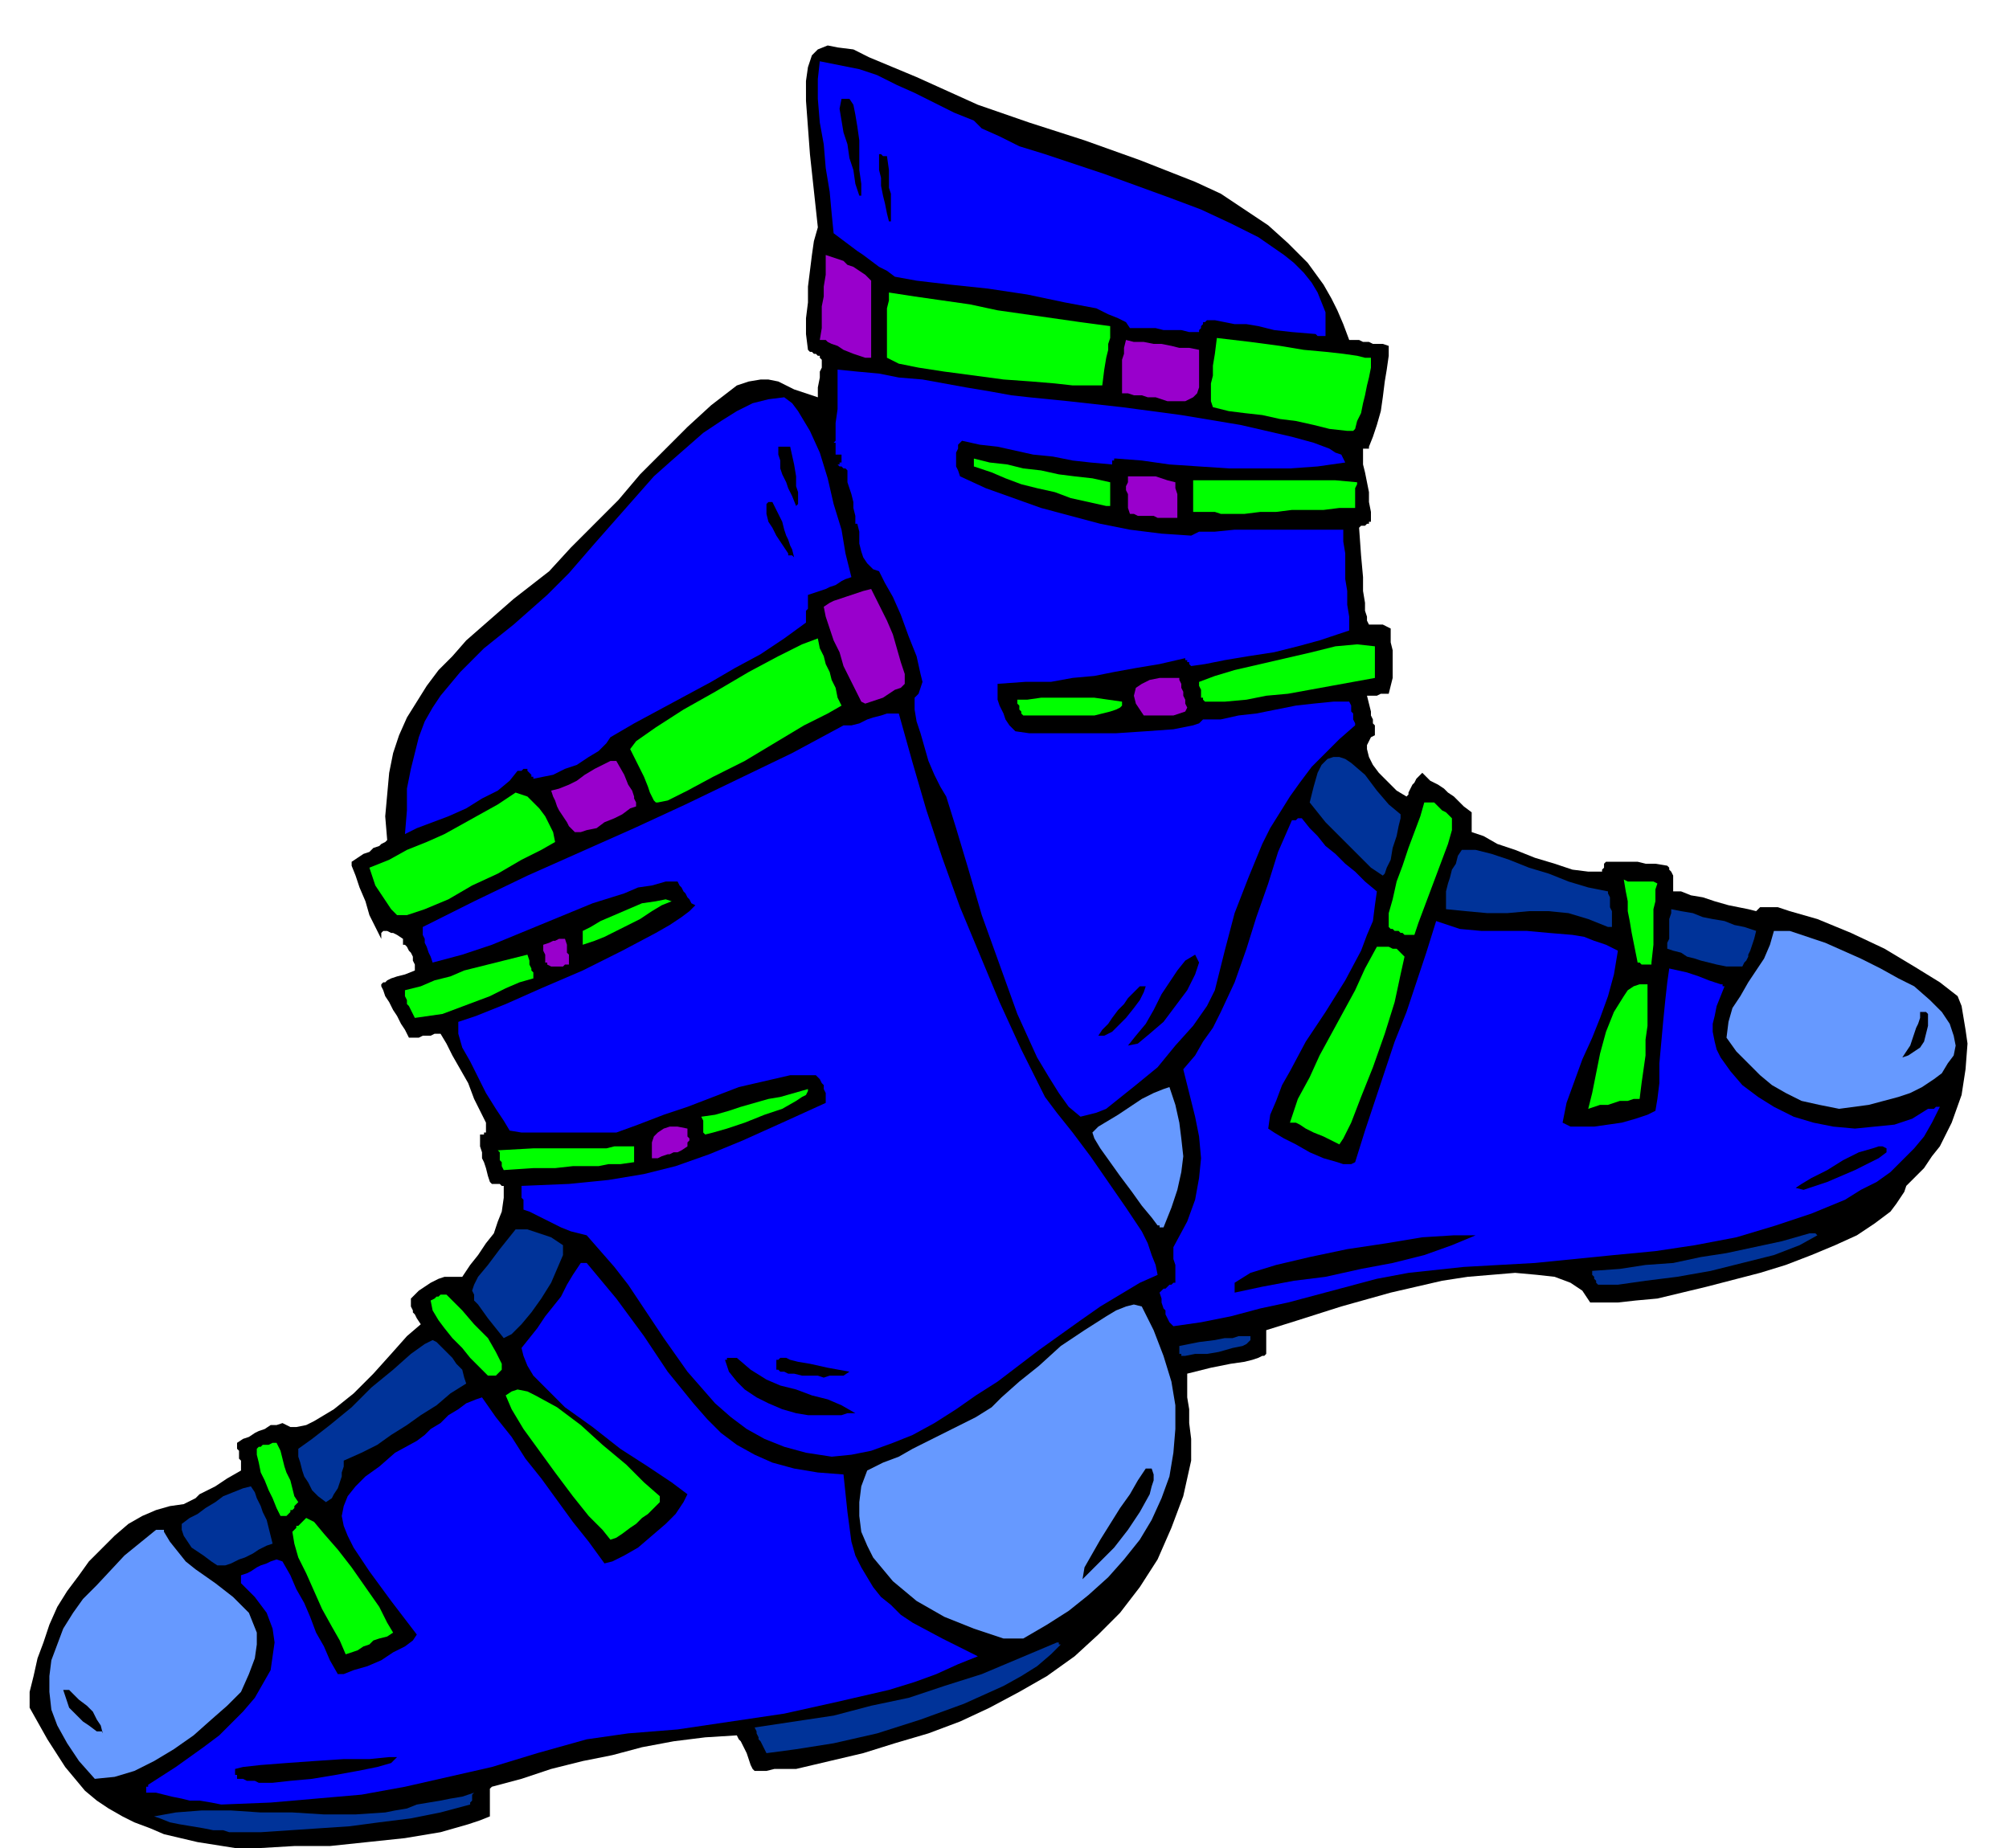 <svg xmlns="http://www.w3.org/2000/svg" fill-rule="evenodd" height="3.117in" preserveAspectRatio="none" stroke-linecap="round" viewBox="0 0 1017 935" width="3.388in"><style>.brush1{fill:#000}.pen1{stroke:none}.brush2{fill:#039}.brush3{fill:#00f}.brush4{fill:#69f}.brush5{fill:#0f0}.brush6{fill:#90c}</style><path class="pen1 brush1" d="m119 935-19-3-17-4-7-3-8-3-6-3-7-4-6-4-6-5-5-6-5-6-9-14-9-16v-8l2-8 2-9 3-8 3-9 4-9 5-8 6-8 5-7 7-7 6-6 7-6 7-4 7-3 7-2 7-1 2-1 2-1 2-1 2-2 4-2 4-2 6-4 7-4v-5l-1-1v-4l-1-1v-3l3-2 3-1 3-2 2-1 3-1 3-2h3l3-1 4 2h3l5-1 4-2 10-6 10-8 10-10 9-10 8-9 7-6-2-3-1-2-1-1v-1l-1-2v-4l4-4 3-2 3-2 2-1 2-1 3-1h9l4-6 4-5 4-6 4-5 2-6 2-5 1-7v-6h-1l-1-1h-4l-1-1-1-3-1-4-1-3-1-2v-3l-1-3v-6h2v-1h1v-5l-3-6-3-6-3-8-4-7-4-7-3-6-3-5h-3l-2 1h-4l-2 1h-5l-2-4-2-3-2-4-2-3-2-4-2-3-1-3-1-2v-1l1-1h1l1-1 2-1 3-1 4-1 5-2v-3l-1-2v-2l-1-2-1-1-1-2-1-1h-1v-3l-3-2-2-1h-1l-2-1h-2l-1 1v3l-1-2-2-4-3-6-2-7-3-7-2-6-2-5v-2l3-2 3-2 3-1 2-2 3-1 1-1 2-1 1-1-1-12 1-11 1-11 2-10 3-9 4-9 5-8 5-8 6-8 7-7 7-8 8-7 16-14 18-14 11-12 12-12 12-12 11-13 12-12 12-12 12-11 13-10 6-2 6-1h4l5 1 4 2 4 2 6 2 6 2v-5l1-5v-3l1-2v-4l-1-1v-1h-1l-1-1h-1l-1-1h-1l-1-1-1-8v-8l1-8v-8l1-8 1-8 1-7 2-7-4-37-2-27V41l1-7 2-6 3-3 5-2 5 1 8 1 8 4 24 10 31 14 26 9 28 9 28 10 28 11 13 6 12 8 12 8 10 9 10 10 8 11 4 7 3 6 3 7 3 8h5l2 1h3l2 1h5l3 1v5l-1 7-1 6-1 8-1 7-2 7-2 6-2 5v1h-3v8l1 4 1 5 1 5v5l1 5v5h-1v1h-1l-1 1h-2l-1 1 1 14 1 11v7l1 6v4l1 3v2l1 2h7l2 1 2 1v7l1 4v14l-1 4-1 4h-4l-2 1h-5l1 4 1 4v2l1 2v2l1 1v5l-2 1-1 2-1 2v2l1 4 2 4 3 4 5 5 4 4 5 3 1-1v-1l1-2 1-2 1-1 1-2 1-1 2-2 4 4 4 2 3 2 2 2 3 2 2 2 3 3 4 3v10l6 2 7 4 9 3 10 4 10 3 9 3 8 1h7v-1l1-1v-2l1-1h16l4 1h5l6 1 1 1v1l1 1 1 2v8h4l5 2 6 1 6 2 7 2 5 1 5 1 4 1 2-2h9l6 2 14 4 17 7 17 8 15 9 13 8 9 7 2 5 1 6 1 6 1 7-1 13-2 13-5 14-6 12-4 5-4 6-4 4-5 5-1 3-2 3-2 3-3 4-8 6-9 6-11 5-12 5-13 5-13 4-27 7-25 6-11 1-9 1h-14l-2-3-2-3-3-2-3-2-8-3-9-1-11-1-12 1-12 1-13 2-26 6-25 7-22 7-16 5v12l-1 1h-1l-2 1-3 1-4 1-7 1-10 2-12 3v12l1 6v7l1 8v11l-2 9-2 9-3 8-3 8-7 16-9 14-10 13-11 11-12 11-14 10-14 8-15 8-15 7-16 6-17 5-16 5-17 4-17 4h-11l-4 1h-6l-1-1-1-2-1-3-1-3-1-2-1-2-1-2-1-1-1-2-16 1-16 2-16 3-15 4-15 3-16 4-15 5-15 4-1 1v14l-5 2-6 2-7 2-7 2-18 3-19 2-19 2h-18l-17 1h-13z"/><path class="pen1 brush2" d="m116 927-3-1h-5l-5-1-6-1-6-1-5-1-5-2-3-1 11-2 13-1h15l15 1h16l16 1h16l15-1 5-1 6-1 5-2 6-1 6-1 5-1 6-1 6-2-1 1v3l-1 1v1l-15 4-15 3-16 2-15 2-15 1-15 1-15 1h-16z"/><path class="pen1 brush3" d="m112 913-5-1-6-1h-5l-4-1-5-1-4-1-4-1h-5v-3h1v-1l14-9 14-10 8-6 6-6 6-6 6-7 4-7 4-7 1-7 1-7-1-7-3-8-6-8-7-7v-4l3-1 2-1 3-2 2-1 3-1 2-1 3-1 3 1 4 7 3 7 4 7 3 7 3 8 4 7 3 7 4 7h3l5-2 7-2 7-3 6-4 6-3 4-3 2-3-13-17-11-15-4-6-4-6-3-6-2-5-1-5 1-5 2-5 4-5 5-5 7-5 8-7 11-6 4-3 3-3 5-3 4-4 5-3 4-3 5-2 3-1 7 10 8 10 7 11 8 10 8 11 8 11 8 10 8 11 4-1 6-3 7-4 7-6 7-6 5-5 4-6 2-4-8-6-12-8-14-9-14-11-14-10-11-11-5-5-3-5-2-5-1-4 4-5 4-5 4-6 4-5 4-5 3-6 3-5 4-6h3l15 18 14 19 12 18 13 16 7 8 7 7 8 6 9 5 9 4 11 3 12 2 13 1 2 19 2 15 2 7 3 6 3 5 3 5 4 5 5 4 5 5 6 4 15 8 18 9-10 4-11 5-11 4-13 4-26 6-27 6-27 4-27 4-25 2-21 3-25 7-23 7-22 5-22 5-22 4-23 2-23 2-25 1z"/><path class="pen1 brush1" d="M132 902h-1l-2-1h-4l-2-1h-3v-2h-1v-3l4-1 9-1 13-1 14-1 15-1h13l10-1h4l-3 3-7 2-10 2-11 2-12 2-11 1-9 1h-6z"/><path class="pen1 brush4" d="m48 900-8-9-6-9-5-9-3-8-1-9v-8l1-8 3-8 3-8 5-8 5-7 7-7 14-15 16-13h4v1l3 5 4 5 4 5 5 4 10 7 9 7 4 4 4 4 2 5 2 5v6l-1 7-3 8-4 9-7 7-8 7-9 8-10 7-10 6-10 5-10 3-10 1z"/><path class="pen1 brush2" d="m388 887-1-2-1-2-1-2-1-1v-1l-1-2v-1l-1-2 20-3 20-3 19-5 19-4 18-6 19-6 19-8 19-8h1v1h1l-5 5-7 6-8 5-9 5-20 9-22 8-22 7-22 5-19 3-15 2z"/><path class="pen1 brush1" d="m49 876-4-3-3-2-3-3-2-2-2-2-1-3-1-3-1-3h3l2 2 3 3 4 3 3 3 2 4 2 3 1 4v-1h-3z"/><path class="pen1 brush5" d="m175 837-3-7-4-7-5-9-4-9-4-9-4-8-2-7-1-6 1-1 1-1v-1h1l1-1 1-1 1-1 1-1 4 2 5 6 7 8 7 9 7 10 7 10 4 8 3 5-3 2-4 1-3 1-2 2-3 1-3 2-3 1-3 1z"/><path class="pen1 brush4" d="m508 829-15-5-15-6-7-4-7-4-6-5-6-5-5-6-5-6-3-6-3-7-1-8v-7l1-8 3-8 8-4 8-3 7-4 8-4 8-4 8-4 8-4 8-5 5-5 9-8 10-8 11-10 12-8 11-7 5-3 5-2 4-1 4 1 6 12 5 13 4 13 2 12v12l-1 12-2 12-4 11-5 11-6 10-8 10-8 9-10 9-10 8-11 7-12 7h-10z"/><path class="pen1 brush1" d="m548 799 1-6 4-7 4-7 5-8 5-8 5-7 4-7 4-6h3l1 3v3l-1 3-1 4-5 9-6 9-7 9-7 7-6 6-3 3z"/><path class="pen1 brush2" d="m110 792-3-2-4-3-3-2-3-2-2-3-2-3-1-3v-3l4-3 4-2 4-3 5-3 4-3 5-2 5-2 4-1 2 3 1 3 2 4 1 3 2 4 1 4 1 4 1 4-3 1-4 2-3 2-4 2-3 1-4 2-3 1h-4z"/><path class="pen1 brush5" d="m309 779-4-5-7-7-8-10-9-12-8-11-8-11-6-10-3-7 3-2 3-1 5 1 4 2 11 6 12 9 11 10 12 10 9 9 8 7v3l-3 3-3 3-3 2-3 3-3 2-4 3-3 2-3 1zm-167-12-2-4-2-5-2-4-2-5-2-4-1-5-1-4v-3l1-1h1l1-1h3l2-1h2l2 4 1 4 1 4 1 3 2 4 1 4 1 4 2 3-1 1-1 1v1l-1 1h-1v1l-1 1-1 1h-3z"/><path class="pen1 brush2" d="m165 760-4-3-3-3-2-4-2-3-1-3-1-4-1-3v-4l7-5 9-7 11-9 10-10 11-9 9-8 7-5 4-2 2 1 2 2 3 3 3 3 2 3 3 3 1 4 1 3-8 5-7 6-8 5-7 5-8 5-7 5-8 4-9 4v3l-1 3v2l-1 3-1 3-2 3-1 2-3 2z"/><path class="pen1 brush3" d="m421 737-13-2-11-3-10-4-9-5-8-6-8-7-7-8-7-8-12-17-12-18-6-9-7-9-7-8-7-8-4-1-4-1-5-2-4-2-4-2-4-2-4-2-3-1v-5l-1-1v-6l24-1 20-2 18-3 16-4 17-6 17-7 20-9 22-10v-5l-1-2v-2l-1-1-1-2-1-1-1-1h-13l-13 3-13 3-13 5-13 5-12 4-13 5-11 4h-48l-6-1-3-5-4-6-5-8-4-8-4-8-4-7-2-7v-6l9-3 15-6 18-8 21-9 20-10 17-9 7-4 6-4 4-3 3-3-2-1-1-2-1-1-1-2-1-1-1-2-1-1-1-2h-6l-7 2-7 1-7 3-16 5-17 7-17 7-17 7-15 5-15 4-1-3-1-2-1-3-1-2v-2l-1-2v-4l26-13 27-13 27-12 27-12 26-12 27-13 27-13 26-14h4l4-1 4-2 3-1 4-1 3-1h6l7 25 7 24 8 24 9 25 10 24 10 24 11 24 12 24 6 8 8 10 9 12 9 13 9 13 8 12 3 6 2 6 2 5 1 5-9 4-10 6-10 6-10 7-21 15-21 16-11 7-10 7-11 7-11 6-10 4-11 4-10 2-10 1z"/><path class="pen1 brush1" d="m409 716-6-1-7-2-7-3-6-3-6-4-4-4-4-5-2-6h1v-1h5l7 6 8 5 7 3 8 2 8 3 8 2 7 3 7 4h-4l-3 1h-17z"/><path class="pen1 brush5" d="m247 696-4-4-5-5-4-5-5-5-4-5-3-4-3-5-1-5 2-1 1-1h1l1-1h3l3 3 5 5 6 7 7 7 4 7 3 6v3l-1 1-2 2h-4z"/><path class="pen1 brush1" d="m406 696-4-1h-3l-2-1h-2l-1-1h-1v-5h1l1-1h3l2 1 4 1 6 1 9 2 11 2-3 2h-7l-3 1-3-1h-8z"/><path class="pen1 brush2" d="M598 686v-1h-1v-4l10-2 8-1 5-1h4l3-1h6v2l-1 1-1 1-2 1-5 1-7 2-6 1h-6l-5 1h-2zm-343-9-8-10-5-7-2-2v-3l-1-2 1-3 2-4 5-6 6-8 8-10h6l3 1 3 1 3 1 3 1 3 2 3 2v5l-3 7-3 7-5 8-5 7-5 6-5 5-4 2z"/><path class="pen1 brush3" d="m594 671-2-2-1-2-1-2v-2l-1-1-1-3v-2l-1-3 1-1 1-1h1l1-1 1-1h1l1-1h1v-9l-1-3v-6l7-13 4-11 2-11 1-10-1-11-2-10-3-12-3-12 6-7 4-7 5-7 4-8 7-15 6-17 5-16 6-17 5-16 7-16h2l1-1h2l4 5 4 4 4 5 5 4 5 5 5 4 5 5 6 5-1 7-1 8-3 7-3 8-8 15-10 16-10 15-8 15-4 7-3 8-3 7-1 7 3 2 5 3 6 3 7 4 7 3 7 2 3 1h4l2-1 5-16 5-15 5-15 5-15 6-15 5-15 5-15 5-16 12 4 11 1h23l11 1 12 1 6 1 5 2 6 2 6 3-2 12-3 11-4 11-4 10-5 11-4 11-4 11-2 10 4 2h12l7-1 7-1 7-2 6-2 4-2 1-6 1-8v-10l1-11 1-11 1-10 1-9 1-7 9 2 6 2 5 2 3 1 3 1h1v1h1l-2 5-2 5-1 5-1 4v4l1 5 1 4 2 4 5 7 6 7 8 6 8 5 10 5 10 3 10 2 11 1 10-1 10-1 9-3 8-5h3l1-1h2l-4 8-4 7-5 6-6 6-6 6-7 5-8 4-8 5-17 7-18 6-20 6-21 4-20 3-21 2-20 2-20 2-36 2-28 3-16 3-15 4-15 4-15 4-14 3-15 4-15 3-14 2z"/><path class="pen1 brush1" d="M625 654v-5l8-5 13-4 17-4 19-4 20-3 18-3 16-1h11l-12 5-14 5-16 4-16 3-18 4-16 2-16 3-14 3z"/><path class="pen1 brush2" d="m809 650-1-1v-1l-1-1v-1l-1-1v-2l14-1 13-2 14-1 14-3 13-2 14-3 14-3 14-4h3l1 1-9 5-13 5-16 4-16 4-17 3-16 2-14 2h-10z"/><path class="pen1 brush4" d="m586 620-3-4-5-6-5-7-6-8-5-7-5-7-3-5-1-3 3-3 5-3 5-3 6-4 6-4 6-3 5-2 3-1 3 9 2 9 1 8 1 9-1 8-2 9-3 9-4 10h-2v-1h-1z"/><path class="pen1 brush1" d="m909 601 3-2 5-3 8-4 8-5 8-4 7-2 3-1h2l2 1v2l-4 3-6 3-6 3-7 3-7 3-6 2-6 2-4-1z"/><path class="pen1 brush5" d="m255 592-1-2v-2l-1-1v-4l-1-1 18-1h37l4-1h10v8l-7 1h-6l-5 1h-13l-9 1h-11l-15 1z"/><path class="pen1 brush6" d="M330 586v-8l1-3 2-2 3-2 3-1h4l5 1v4l1 1v1l-1 1v2l-3 2-2 1h-2l-2 1h-1l-3 1-2 1h-3z"/><path class="pen1 brush5" d="m678 579-8-4-5-2-4-2-3-2-2-1h-3l4-12 6-11 5-11 6-11 6-11 6-11 5-11 6-11h6l2 1h2l2 2 2 2-2 9-3 14-5 16-6 17-6 15-5 13-4 8-2 3zm-321-5-1-1v-6l-1-2 7-1 7-2 6-2 7-2 7-2 6-1 7-2 7-2v1l-1 2-2 1-3 2-7 4-9 3-10 4-9 3-7 2-4 1z"/><path class="pen1 brush3" d="m547 565-6-5-5-7-5-8-6-10-10-22-9-25-9-25-7-24-6-20-5-16-3-5-3-6-3-7-2-7-2-7-2-6-1-6v-6l2-2 1-3 1-3-1-4-2-9-4-10-4-11-4-9-4-7-3-6-3-1-3-3-2-3-1-3-1-4v-6l-1-4h-1v-4l-1-4v-3l-1-4-1-3-1-3v-6l-1-1h-1l-1-1h-1l-1-1h1v-1h1v-4h-3v-6l1-1-1 1h-1v1-1l1-1v-9l1-7v-20l10 1 11 1 10 2 12 1 11 2 11 2 12 2 11 2 9 1 20 2 27 3 30 4 30 5 26 6 11 3 8 3 3 2 3 1 1 2 1 2-14 2-14 1h-31l-15-1-15-1-14-2-13-1h-1v1h-1v2l-11-1-9-1-10-2-10-1-9-2-9-2-9-1-9-2-2 2v2l-1 2v7l1 2 1 3 13 6 14 5 14 5 15 4 15 4 15 3 16 2 15 1 4-2h8l10-1h55v6l1 6v13l1 6v7l1 6v7l-6 2-9 3-11 3-12 3-13 2-12 2-10 2-7 1-1-1v-1h-1v-1h-1v-1l-13 3-12 2-11 2-10 2-11 1-11 2h-13l-14 1v8l1 3 2 4 1 3 2 3 3 3 7 1h44l15-1 14-1 5-1 5-1 3-1 2-2h9l9-2 9-1 10-2 10-2 9-1 10-1h8l1 2v3l1 1v3l1 2v1l-8 7-7 7-7 7-6 8-5 7-5 8-5 8-4 8-7 17-7 18-5 19-5 20-4 8-7 10-9 10-9 11-11 9-10 8-5 4-5 2-4 1-4 1z"/><path class="pen1 brush4" d="m931 561-10-2-9-2-8-4-7-4-6-5-6-6-6-6-5-7 1-8 2-7 4-6 4-7 4-6 4-6 3-7 2-7h8l9 3 9 3 9 4 9 4 10 5 9 5 8 4 8 7 6 6 4 6 2 6 1 5-1 5-3 4-3 5-4 3-6 4-6 3-6 2-15 4-15 2z"/><path class="pen1 brush5" d="m804 561 2-8 2-10 2-10 3-11 4-10 5-8 2-3 3-2 3-1h4v21l-1 7v8l-1 7-1 7-1 8h-3l-3 1h-4l-3 1-3 1h-4l-3 1-3 1z"/><path class="pen1 brush1" d="m963 535 2-3 2-3 1-3 1-3 1-3 1-2 1-3v-3h3l1 1v6l-1 4-1 4-2 3-3 2-3 2-3 1zm-392-6 4-5 5-6 4-7 4-8 4-6 4-6 4-5 5-3 1 2 1 2-1 3-1 3-4 8-6 8-6 8-7 6-6 5-5 1zm-15-5 2-3 3-3 2-3 3-4 3-3 2-3 3-3 3-3h3l-1 3-2 4-3 4-4 5-4 4-3 3-4 2h-3z"/><path class="pen1 brush5" d="m210 515-1-2-1-2-1-2-1-1v-2l-1-2v-3l8-2 7-3 8-2 7-3 8-2 8-2 8-2 8-2 1 3v2l1 2v1l1 1v3l-7 2-7 3-8 4-8 3-8 3-8 3-7 1-7 1z"/><path class="pen1 brush6" d="M277 488v-1h-1v-4l-1-2v-3l3-1 2-1h1l2-1h3l1 3v4l1 1v5h-2l-1 1h-6l-2-1z"/><path class="pen1 brush2" d="m874 489-5-1-4-1-4-1-3-1-4-1-3-2-4-1-3-1v-3l1-2v-10l1-3v-2l5 1 6 1 5 2 5 1 6 1 5 2 5 1 6 2-1 4-1 3-1 3-1 2v1l-1 2-1 1-1 2h-8z"/><path class="pen1 brush5" d="M834 488h-3l-1-1h-1l-1-5-1-5-1-5-1-6-1-5v-5l-1-5-1-6 2 1h13l2 1-1 3v6l-1 4v18l-1 9v1h-2zm-539-10v-7l4-2 5-3 7-3 7-3 7-3 7-1 5-1 3 1-5 2-5 3-6 4-6 3-6 3-6 3-5 2-6 2zm418-5h-2l-1-1h-1l-1-1h-2l-1-1h-1l-1-1v-7l2-7 2-9 3-8 3-9 3-8 3-8 2-7h5l1 1 1 1 1 1 1 1 2 1 1 1 1 1 1 1v6l-2 7-3 8-3 8-3 8-3 8-3 8-2 6h-3z"/><path class="pen1 brush2" d="m814 469-10-4-10-3-10-1h-10l-11 1h-10l-11-1-10-1v-9l1-4 1-3 1-4 2-3 1-4 2-3h7l8 2 9 3 10 4 10 3 10 4 10 3 10 2v1l1 2v5l1 2v8h-2z"/><path class="pen1 brush5" d="m201 463-3-3-2-3-2-3-2-3-2-3-1-3-1-3-1-3 10-4 9-5 10-4 9-4 9-5 9-5 9-5 9-6 3 1 3 1 3 3 3 3 3 4 2 4 2 4 1 5-7 4-10 5-12 7-13 6-12 7-12 5-9 3h-5z"/><path class="pen1 brush2" d="m700 443-6-4-5-5-5-5-4-4-5-5-4-4-4-5-4-5 2-8 2-7 2-4 3-3 3-1h3l3 1 3 2 7 6 6 8 6 7 6 5v2l-1 4-1 5-2 6-1 6-2 4-1 3-1 1z"/><path class="pen1 brush3" d="m205 422 1-12v-11l2-10 2-8 2-8 3-8 4-7 4-6 10-12 12-12 15-12 17-15 11-11 13-15 15-17 15-17 9-8 8-7 8-7 9-6 8-5 8-4 8-2 8-1 4 3 3 4 3 5 3 5 5 11 4 13 3 13 4 13 2 12 3 12-3 1-2 1-3 2-3 1-2 1-3 1-3 1-3 1v7l-1 1v6l-11 8-12 8-13 7-12 7-13 7-13 7-13 7-12 7-2 3-4 4-5 3-6 4-6 2-6 3-5 1-5 1v-1h-1v-1l-1-1-1-1v-1h-2l-1 1h-2l-4 5-6 5-8 4-8 5-9 4-8 3-8 3-6 3z"/><path class="pen1 brush6" d="m291 421-3-3-1-2-2-3-2-3-1-2-1-3-1-2-1-3 4-1 5-2 4-2 4-3 5-3 4-2 4-2h3l4 7 2 5 2 3 1 3v1l1 2v2l-3 1-4 3-4 2-5 2-4 3-5 1-3 1h-3z"/><path class="pen1 brush5" d="M333 406h-1l-1-1-1-2-1-2-1-3-2-5-3-6-4-8 3-4 10-7 14-9 16-9 17-10 15-8 12-6 8-3 1 5 2 4 1 4 2 4 1 4 2 4 1 5 2 4-7 4-12 6-15 9-15 9-16 8-13 7-10 5-5 1zm185-44-1-1v-1l-1-1v-2l-1-1v-2h5l7-1h27l7 1 7 1v2l-1 1-2 1-3 1-8 2h-36z"/><path class="pen1 brush6" d="m579 362-4-6-1-4 1-4 3-2 4-2 5-1h10v1l1 2v2l1 2v2l1 2v2l1 2-1 2-3 1-3 1h-15zm-143-7-3-6-3-6-3-6-2-7-3-6-2-6-2-6-1-5 3-2 2-1 3-1 3-1 3-1 3-1 3-1 4-1 2 4 3 6 3 6 3 7 2 7 2 7 2 6v5l-2 2-3 1-3 2-3 2-3 1-3 1-3 1-2-1z"/><path class="pen1 brush5" d="m610 355-1-1v-1h-1v-4l-1-2v-2l8-3 10-3 13-3 13-3 13-3 12-3 11-1 9 1v16l-11 2-11 2-11 2-11 2-11 1-10 2-11 1h-10z"/><path class="pen1 brush1" d="m399 280-2-3-2-3-2-3-2-4-2-3-1-4v-5l1-1h2l3 6 2 4 1 4 1 3 1 2 1 3 1 2 1 4-1-1h-2v-1z"/><path class="pen1 brush6" d="M588 262h-2l-2-1h-8l-2-1h-2l-1-3v-7l-1-2v-2l1-2v-3h14l3 1 3 1 4 1v3l1 3v12h-8z"/><path class="pen1 brush5" d="M623 260h-5l-3-1h-11v-16h72l11 1v1l-1 2v10h-8l-8 1h-16l-8 1h-8l-8 1h-7z"/><path class="pen1 brush1" d="m403 256-2-5-2-4-1-3-2-4-1-3v-4l-1-3v-4h6l2 9 1 6v5l1 3v6l-1 1z"/><path class="pen1 brush5" d="m560 256-9-2-9-2-8-3-9-2-8-2-8-3-7-3-9-3v-4l8 2 9 1 8 2 9 1 9 2 8 1 9 1 9 2v12h-2zm122-38-9-1-8-2-9-2-8-1-9-2-9-1-8-1-8-2-1-3v-9l1-4v-5l1-6 1-8 17 2 15 2 12 2 11 1 9 1 7 1 4 1h3v5l-1 5-1 4-1 5-1 4-1 5-2 4-1 4-1 1h-3z"/><path class="pen1 brush6" d="M595 203h-4l-3-1-3-1h-4l-3-1h-4l-3-1h-3v-17l1-3v-3l1-4 4 1h5l5 1h4l5 1 4 1h5l5 1v19l-1 3-2 2-4 2h-5z"/><path class="pen1 brush5" d="m543 195-9-1-12-1-14-1-15-2-15-2-13-2-10-2-6-3v-25l1-4v-4l13 2 14 2 14 2 14 3 14 2 14 2 14 2 15 2v6l-1 3v3l-1 4-1 6-1 8h-15z"/><path class="pen1 brush6" d="m438 181-6-2-5-2-3-2-3-1-2-1-1-1h-3l1-6v-11l1-5v-5l1-6v-10l3 1 3 1 3 1 2 2 3 1 3 2 3 2 3 3v39h-3z"/><path class="pen1 brush3" d="m666 169-12-1-9-1-8-2-6-1h-6l-5-1-5-1h-4l-1 1h-1v1l-1 1v1l-1 1v1h-5l-4-1h-9l-4-1h-13l-2-3-4-2-5-2-6-3-16-3-19-4-20-3-19-2-17-2-11-2-4-3-4-2-4-3-4-3-3-2-4-3-4-3-4-3-1-10-1-11-2-12-1-12-2-11-1-12V40l1-9 10 2 10 2 9 3 10 5 9 4 10 5 10 5 10 4 4 4 9 4 10 5 13 4 30 10 33 12 16 6 15 7 14 7 13 9 5 4 5 5 4 5 3 5 2 5 2 5v12h-4l-1-1z"/><path class="pen1 brush1" d="m450 112-1-4-1-5-1-4-1-5v-4l-1-4v-8h1l1 1h2l1 7v9l1 3v14h-1zm-15-13-2-6-1-7-2-6-1-7-2-6-1-6-1-6 1-5h4l2 3 1 5 1 6 1 7v15l1 7v6h-1z"/></svg>
